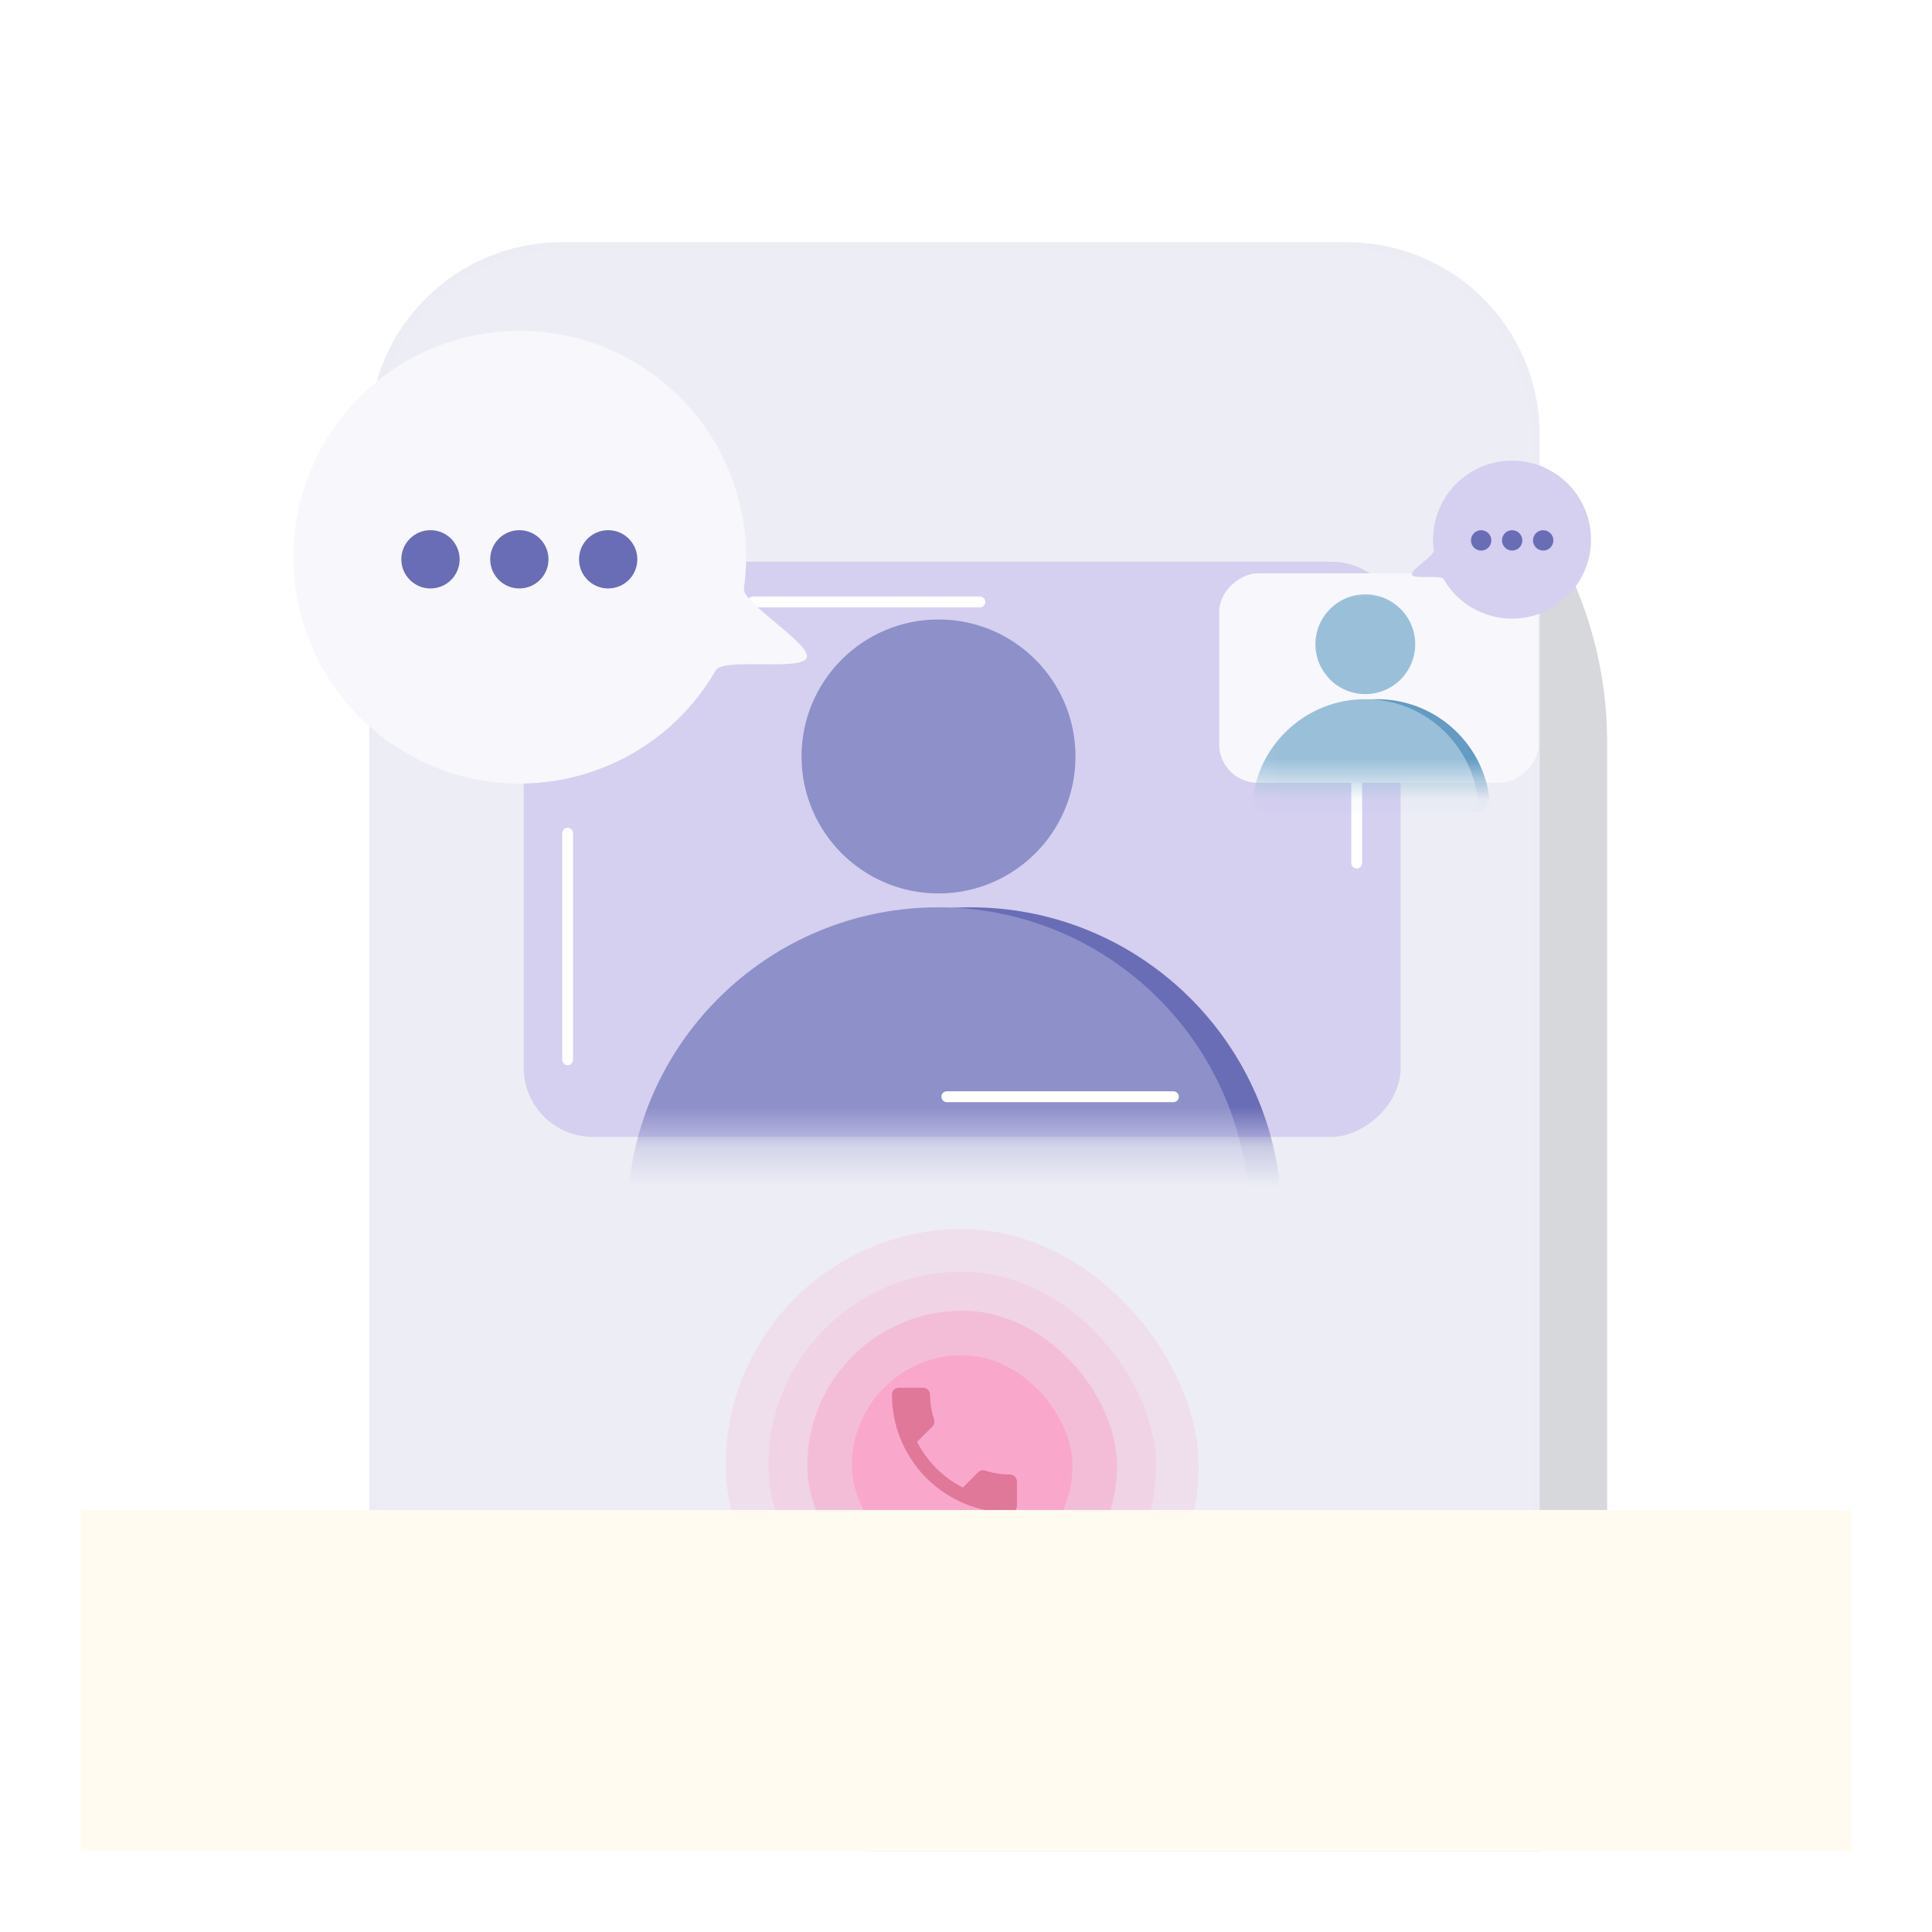 <svg width="48" height="48" viewBox="0 0 48 48" fill="none" xmlns="http://www.w3.org/2000/svg">
<g clip-path="url(#clip0_3_2888)">
<g style="mix-blend-mode:multiply" opacity="0.3" filter="url(#filter0_f_3_2888)">
<path d="M19.95 18.453C19.95 12.935 24.422 8.463 29.939 8.463C35.456 8.463 39.929 12.935 39.929 18.453V40.432C39.929 45.949 35.456 50.421 29.939 50.421C24.422 50.421 19.95 45.949 19.95 40.432V18.453Z" fill="#797B88"/>
</g>
<path d="M13.956 6.113H33.47C36.058 6.113 38.156 8.211 38.157 10.8V41.696H9.27V10.8C9.27 8.211 11.368 6.113 13.956 6.113Z" fill="#EDEEF5" stroke="#EBECF4" stroke-width="0.191"/>
<rect x="34.798" y="13.956" width="14.29" height="21.786" rx="1.718" transform="rotate(90 34.798 13.956)" fill="#D5CFF0"/>
<mask id="mask0_3_2888" style="mask-type:alpha" maskUnits="userSpaceOnUse" x="13" y="13" width="22" height="16">
<rect x="34.797" y="13.956" width="14.29" height="21.786" rx="1.718" transform="rotate(90 34.797 13.956)" fill="#E6E2F3"/>
</mask>
<g mask="url(#mask0_3_2888)">
<path d="M31.768 29.189C31.852 29.784 31.357 30.273 30.756 30.273H17.468C16.868 30.273 16.373 29.784 16.456 29.189C16.984 25.433 20.21 22.542 24.112 22.542C28.014 22.542 31.241 25.433 31.768 29.189Z" fill="#696DB5"/>
<circle cx="23.317" cy="18.794" r="3.403" fill="#8D90C9"/>
<path d="M30.991 29.357C31.05 29.861 30.633 30.273 30.126 30.273H16.5C15.993 30.273 15.576 29.861 15.636 29.357C16.089 25.519 19.353 22.542 23.313 22.542C27.273 22.542 30.537 25.519 30.991 29.357Z" fill="#8D90C9"/>
</g>
<rect x="33.707" y="14.954" width="12.294" height="19.604" rx="0.859" transform="rotate(90 33.707 14.954)" stroke="white" stroke-width="0.27" stroke-linecap="round" stroke-linejoin="round" stroke-dasharray="5.63 9.97"/>
<path d="M15.724 8.973C17.768 10.153 18.791 12.424 18.482 14.627C18.434 14.969 20.159 16.004 20.045 16.339C19.928 16.683 17.971 16.328 17.782 16.655C16.229 19.345 12.79 20.266 10.1 18.713C7.411 17.16 6.489 13.721 8.042 11.031C9.595 8.342 13.034 7.42 15.724 8.973Z" fill="#F8F7FB"/>
<circle cx="10.695" cy="13.896" r="0.724" fill="#696DB5"/>
<circle cx="12.903" cy="13.896" r="0.724" fill="#696DB5"/>
<circle cx="15.11" cy="13.896" r="0.724" fill="#696DB5"/>
<rect opacity="0.2" x="18.028" y="30.535" width="11.753" height="11.753" rx="5.876" fill="#F9A8CB"/>
<rect opacity="0.2" x="19.09" y="31.597" width="9.629" height="9.629" rx="4.814" fill="#F9A8CB"/>
<rect opacity="0.5" x="20.057" y="32.565" width="7.694" height="7.694" rx="3.847" fill="#F9A8CB"/>
<rect x="21.162" y="33.67" width="5.485" height="5.485" rx="2.742" fill="#F9A8CB"/>
<g clip-path="url(#clip1_3_2888)">
<path d="M22.784 35.821C23.033 36.309 23.433 36.71 23.921 36.958L24.3 36.579C24.349 36.53 24.416 36.517 24.476 36.535C24.669 36.599 24.876 36.634 25.092 36.634C25.138 36.634 25.182 36.652 25.214 36.684C25.246 36.717 25.265 36.761 25.265 36.806V37.41C25.265 37.456 25.246 37.499 25.214 37.532C25.182 37.564 25.138 37.582 25.092 37.582C24.314 37.582 23.569 37.273 23.019 36.724C22.469 36.174 22.16 35.428 22.16 34.65C22.16 34.605 22.178 34.561 22.21 34.528C22.243 34.496 22.287 34.478 22.332 34.478H22.936C22.982 34.478 23.026 34.496 23.058 34.528C23.09 34.561 23.108 34.605 23.108 34.65C23.108 34.866 23.143 35.073 23.207 35.266C23.226 35.326 23.212 35.394 23.164 35.442L22.784 35.821Z" fill="#E07899"/>
</g>
<g filter="url(#filter1_d_3_2888)">
<rect x="36.871" y="12.89" width="5.204" height="7.935" rx="0.957" transform="rotate(90 36.871 12.89)" fill="#F8F7FB"/>
<mask id="mask1_3_2888" style="mask-type:alpha" maskUnits="userSpaceOnUse" x="28" y="12" width="9" height="7">
<rect x="36.871" y="12.89" width="5.204" height="7.935" rx="0.957" transform="rotate(90 36.871 12.89)" fill="#E6E2F3"/>
</mask>
<g mask="url(#mask1_3_2888)">
<path d="M35.646 18.438C35.676 18.655 35.496 18.833 35.277 18.833H30.438C30.219 18.833 30.039 18.655 30.069 18.438C30.261 17.07 31.436 16.017 32.858 16.017C34.279 16.017 35.454 17.07 35.646 18.438Z" fill="#629BC3"/>
<circle cx="32.567" cy="14.652" r="1.239" fill="#9ABFD9"/>
<path d="M35.362 18.499C35.384 18.683 35.232 18.833 35.047 18.833H30.085C29.9 18.833 29.748 18.683 29.77 18.499C29.935 17.102 31.124 16.017 32.566 16.017C34.008 16.017 35.197 17.102 35.362 18.499Z" fill="#9ABFD9"/>
</g>
</g>
<path d="M36.584 11.707C35.871 12.119 35.514 12.912 35.622 13.68C35.639 13.8 35.037 14.161 35.077 14.278C35.117 14.398 35.8 14.274 35.866 14.388C36.408 15.327 37.608 15.648 38.547 15.107C39.486 14.565 39.807 13.364 39.265 12.426C38.723 11.487 37.523 11.165 36.584 11.707Z" fill="#D5CFF0"/>
<circle cx="0.253" cy="0.253" r="0.253" transform="matrix(-1 0 0 1 38.593 13.173)" fill="#696DB5"/>
<circle cx="0.253" cy="0.253" r="0.253" transform="matrix(-1 0 0 1 37.822 13.173)" fill="#696DB5"/>
<circle cx="0.253" cy="0.253" r="0.253" transform="matrix(-1 0 0 1 37.052 13.173)" fill="#696DB5"/>
<g filter="url(#filter2_f_3_2888)">
<rect x="-0.937" y="37.515" width="49.682" height="12.906" fill="#FFFBF1"/>
</g>
</g>
<defs>
<filter id="filter0_f_3_2888" x="14.249" y="2.762" width="31.381" height="53.359" filterUnits="userSpaceOnUse" color-interpolation-filters="sRGB">
<feFlood flood-opacity="0" result="BackgroundImageFix"/>
<feBlend mode="normal" in="SourceGraphic" in2="BackgroundImageFix" result="shape"/>
<feGaussianBlur stdDeviation="2.85" result="effect1_foregroundBlur_3_2888"/>
</filter>
<filter id="filter1_d_3_2888" x="28.936" y="12.89" width="10.623" height="7.893" filterUnits="userSpaceOnUse" color-interpolation-filters="sRGB">
<feFlood flood-opacity="0" result="BackgroundImageFix"/>
<feColorMatrix in="SourceAlpha" type="matrix" values="0 0 0 0 0 0 0 0 0 0 0 0 0 0 0 0 0 0 127 0" result="hardAlpha"/>
<feOffset dx="1.354" dy="1.354"/>
<feGaussianBlur stdDeviation="0.667"/>
<feComposite in2="hardAlpha" operator="out"/>
<feColorMatrix type="matrix" values="0 0 0 0 0.071 0 0 0 0 0.071 0 0 0 0 0.071 0 0 0 0.25 0"/>
<feBlend mode="normal" in2="BackgroundImageFix" result="effect1_dropShadow_3_2888"/>
<feBlend mode="normal" in="SourceGraphic" in2="effect1_dropShadow_3_2888" result="shape"/>
</filter>
<filter id="filter2_f_3_2888" x="-5.136" y="33.316" width="58.081" height="21.305" filterUnits="userSpaceOnUse" color-interpolation-filters="sRGB">
<feFlood flood-opacity="0" result="BackgroundImageFix"/>
<feBlend mode="normal" in="SourceGraphic" in2="BackgroundImageFix" result="shape"/>
<feGaussianBlur stdDeviation="2.1" result="effect1_foregroundBlur_3_2888"/>
</filter>
<clipPath id="clip0_3_2888">
<rect width="44" height="44" fill="white" transform="translate(2 2)"/>
</clipPath>
<clipPath id="clip1_3_2888">
<rect width="4.139" height="4.139" fill="white" transform="translate(21.642 33.96)"/>
</clipPath>
</defs>
</svg>
